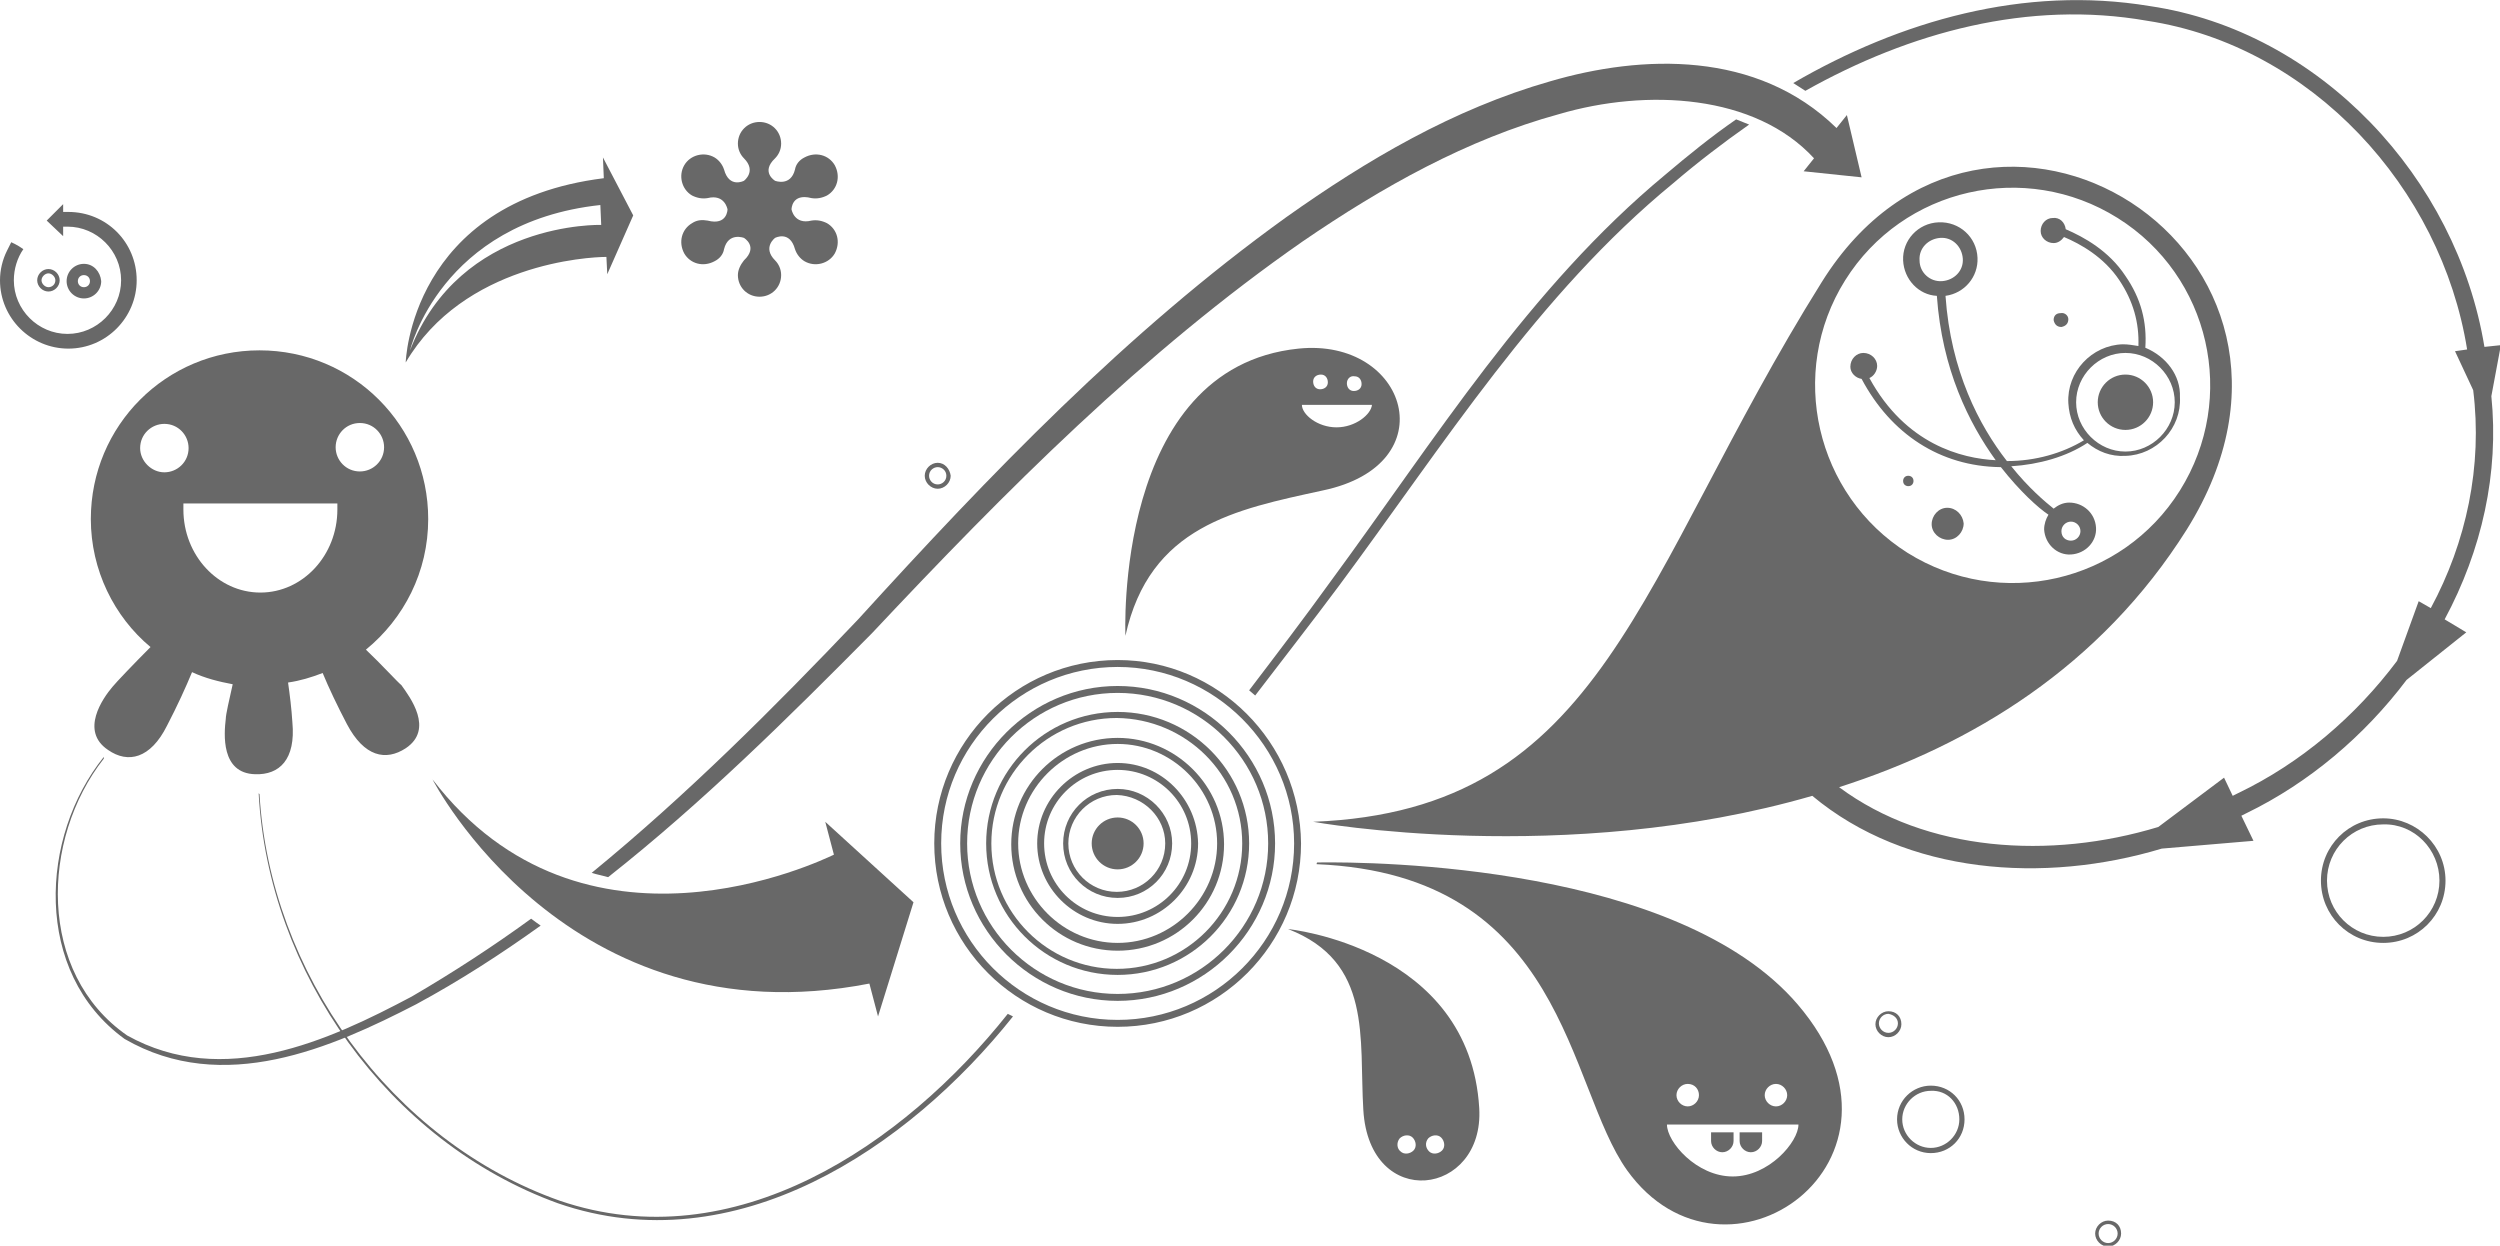 <svg xmlns="http://www.w3.org/2000/svg" viewBox="0 0 289 144">
  <style>path, circle { fill: #686868; }</style>
  <path d="M95.6 25.8c-.6-.3-1.2-.4-1.8-.3-2 .5-2.3-1.3-2.3-1.3s0-1.9 2.3-1.3c.6.1 1.2 0 1.8-.3 1.2-.7 1.6-2.2.9-3.5-.7-1.2-2.2-1.6-3.5-.9-.6.3-1 .8-1.1 1.4-.5 2-2.3 1.3-2.3 1.3s-1.7-1 0-2.6c.4-.4.7-1 .7-1.7 0-1.4-1.1-2.5-2.5-2.5s-2.5 1.1-2.5 2.5c0 .7.3 1.3.7 1.7 1.5 1.5 0 2.6 0 2.6s-1.7.9-2.3-1.3c-.2-.6-.6-1.1-1.1-1.4-1.2-.7-2.8-.3-3.5.9-.7 1.2-.3 2.8.9 3.5.6.3 1.2.4 1.8.3 2-.5 2.3 1.3 2.3 1.3s0 1.9-2.3 1.3c-.6-.1-1.2-.1-1.8.3-1.2.7-1.6 2.2-.9 3.5.7 1.2 2.2 1.6 3.5.9.6-.3 1-.8 1.1-1.4.5-2 2.3-1.3 2.3-1.3s1.7 1 0 2.6c-.4.5-.7 1.1-.7 1.7 0 1.4 1.1 2.5 2.5 2.5s2.5-1.1 2.5-2.5c0-.7-.3-1.3-.7-1.7-1.5-1.5 0-2.6 0-2.6s1.7-.9 2.3 1.3c.2.6.6 1.1 1.1 1.4 1.2.7 2.8.3 3.5-.9.7-1.3.3-2.8-.9-3.5zm10 78.5L95.4 95l1 3.8c-1.5.7-29 14-46.4-8.7 0 0 15.6 30.4 50.5 23.6l1 3.8 4.1-13.2zm44.5-64c-21.4 2.2-20 33.2-20 33.2 2.8-12.7 12.7-14.6 22.8-16.8 14.4-3 9.8-17.7-2.8-16.4zm6.5 3.2c.5 0 .8.4.8.9s-.4.8-.9.8-.8-.4-.8-.9.4-.9.9-.8zm-3.9-.2c.5 0 .8.4.8.9s-.4.8-.9.8-.8-.4-.8-.9.4-.8.9-.8zm1.8 6.1c-2.2 0-4-1.5-4-2.6h8.1c-.1 1.1-1.9 2.6-4.1 2.6zM73.2 24.9l-3.5-6.7.1 2.4c-22.4 2.8-22.9 21.3-22.9 21.3C53.6 30.5 68 29.7 70.1 29.7l.1 2 3-6.8zM47.4 40.5s3.5-14.8 22-16.8l.1 2.3s-16.3-.5-22.1 14.5zm173.8 15.1c0 .3-.2.6-.6.6-.3 0-.6-.2-.6-.6 0-.3.2-.6.6-.6.3 0 .6.2.6.6zm17.9-18.7c0 .5-.3.8-.8.9-.5 0-.8-.3-.9-.8 0-.5.3-.8.8-.8.5-.1.9.3.9.7zM227 60.5c0 1-.8 1.9-1.8 1.9s-1.9-.8-1.9-1.8.8-1.9 1.8-1.9 1.8.8 1.9 1.8zm-56 67.6c-1.1-18.6-22.1-20.7-22.1-20.7 9.8 3.8 8.2 12.6 8.7 20.9.7 11.8 14 10 13.4-.2zm-5.9 3.5c.4-.4 1.1-.5 1.5-.1.4.4.5 1.1.1 1.5-.4.4-1.1.5-1.5.1-.4-.4-.5-1-.1-1.5zm-3.3 0c.4-.4 1.1-.5 1.5-.1.4.4.5 1.1.1 1.5-.4.4-1.1.5-1.5.1-.4-.3-.5-1-.1-1.5z"/>
  <path d="M207.8 116.1C194 100 159 99.6 152.3 99.7c-.1 0-.1.2-.1.2 28.8 1.2 28.9 25.6 35.9 35.4 11.3 15.7 35.3-1 19.7-19.2zm-11.4 10.5c0 .7-.6 1.3-1.3 1.3-.7 0-1.3-.6-1.3-1.3 0-.7.6-1.3 1.3-1.3.8 0 1.3.6 1.3 1.3zm10.2 0c0 .7-.6 1.3-1.3 1.3-.7 0-1.3-.6-1.3-1.3 0-.7.6-1.3 1.3-1.3.7 0 1.3.6 1.3 1.3zm-13.9 3.4h15.2c0 2-3.4 6-7.6 6-4.2 0-7.6-4-7.6-6zm33.8-.6c0 1.8-1.5 3.3-3.3 3.3-1.8 0-3.3-1.5-3.3-3.3 0-1.8 1.5-3.3 3.3-3.3 1.9-.1 3.3 1.4 3.3 3.3zm-3.3-3.9c-2.1 0-3.9 1.7-3.9 3.9 0 2.1 1.7 3.9 3.9 3.9s3.9-1.7 3.9-3.9-1.7-3.9-3.9-3.9zm-3.8-7.2c0 .6-.5 1.1-1.1 1.1-.6 0-1.1-.5-1.1-1.1 0-.6.5-1.1 1.1-1.1.6.1 1.1.5 1.1 1.1zm-1.1-1.4c-.8 0-1.5.7-1.5 1.5s.7 1.5 1.5 1.5 1.5-.7 1.5-1.5c0-.9-.6-1.5-1.5-1.5zm26.5 25.7c0 .6-.5 1.1-1.1 1.1-.6 0-1.1-.5-1.1-1.1 0-.6.5-1.1 1.1-1.1.6 0 1.1.5 1.1 1.1zm-1.1-1.5c-.8 0-1.5.7-1.5 1.5s.7 1.5 1.5 1.5 1.5-.7 1.5-1.5c0-.9-.6-1.5-1.5-1.5zM109.4 55c0 .6-.5 1-1 1-.6 0-1-.5-1-1 0-.6.5-1 1-1s1 .4 1 1zm-1-1.5c-.8 0-1.5.7-1.5 1.5s.7 1.5 1.5 1.5 1.5-.7 1.5-1.5c-.1-.8-.7-1.5-1.5-1.5zM282 101.8c0 3.6-2.9 6.5-6.5 6.5s-6.5-2.9-6.5-6.5 2.9-6.5 6.5-6.5c3.6-.1 6.5 2.9 6.5 6.5zm-6.5-7.2c-4 0-7.2 3.2-7.2 7.2s3.2 7.2 7.2 7.2 7.2-3.2 7.2-7.2-3.3-7.2-7.2-7.2z"/>
  <path d="M203.7 131.9c0 .7-.6 1.3-1.3 1.3-.7 0-1.3-.6-1.3-1.3v-1h2.6v1zm-3.3 0c0 .7-.6 1.3-1.3 1.3-.7 0-1.3-.6-1.3-1.3v-1h2.6v1zm-83.9-14.7c-12 15.1-31.6 28.5-51.8 21.6-19.5-6.9-33.5-26.4-34.7-47l-.1-.1c1.1 20.7 15 40.3 34.6 47.4 20.5 7.1 40.5-6.4 52.6-21.6l-.6-.3zm27.1-19.7c0 8-6.5 14.5-14.5 14.5s-14.5-6.5-14.5-14.5S121.1 83 129.1 83c8 .1 14.5 6.5 14.5 14.5zm-14.4-15.2c-8.4 0-15.2 6.8-15.2 15.2s6.8 15.2 15.2 15.2c8.4 0 15.2-6.8 15.2-15.2s-6.8-15.2-15.2-15.2z"/>
  <path d="M140.7 97.5c0 6.3-5.2 11.5-11.5 11.5s-11.5-5.2-11.5-11.5S122.9 86 129.2 86s11.5 5.2 11.5 11.5zm-11.5-12.2c-6.8 0-12.3 5.5-12.3 12.3s5.5 12.3 12.3 12.3c6.8 0 12.3-5.5 12.3-12.3s-5.6-12.3-12.3-12.3z"/>
  <path d="M137.7 97.5c0 4.7-3.8 8.5-8.5 8.5s-8.5-3.8-8.5-8.5 3.8-8.5 8.5-8.5 8.5 3.8 8.5 8.5zm-8.5-9.3c-5.1 0-9.3 4.2-9.3 9.3 0 5.1 4.2 9.3 9.3 9.3 5.1 0 9.3-4.2 9.3-9.3-.1-5.1-4.2-9.3-9.3-9.3z"/>
  <path d="M134.7 97.5c0 3.1-2.5 5.6-5.6 5.6-3.1 0-5.6-2.5-5.6-5.6 0-3.1 2.5-5.6 5.6-5.6 3.1.1 5.6 2.6 5.6 5.6zm-5.5-6.3c-3.5 0-6.3 2.8-6.3 6.3s2.8 6.3 6.3 6.3 6.3-2.8 6.3-6.3-2.9-6.3-6.3-6.3z"/>
  <circle cx="129.2" cy="97.5" r="3"/>
  <path d="M146.6 97.5c0 9.6-7.8 17.4-17.4 17.4-9.6 0-17.4-7.8-17.4-17.4 0-9.6 7.8-17.4 17.4-17.4 9.6 0 17.4 7.8 17.4 17.4zm-17.4-18.2c-10 0-18.2 8.2-18.2 18.2s8.2 18.2 18.2 18.2 18.2-8.2 18.2-18.2-8.2-18.2-18.2-18.2z"/>
  <path d="M149.6 97.5c0 11.3-9.2 20.4-20.4 20.4-11.3 0-20.4-9.2-20.4-20.4 0-11.3 9.2-20.4 20.4-20.4s20.4 9.2 20.4 20.4zm-20.4-21.2c-11.7 0-21.2 9.5-21.2 21.2s9.5 21.2 21.2 21.2 21.2-9.5 21.2-21.2c-.1-11.7-9.6-21.2-21.2-21.2zM5.6 31.1c-.7 0-1.3.6-1.3 1.3 0 .7.6 1.3 1.3 1.3.7 0 1.3-.6 1.3-1.3 0-.7-.6-1.3-1.3-1.3zm0 2.1c-.4 0-.8-.4-.8-.8s.4-.8.8-.8.8.4.8.8c0 .5-.4.8-.8.8zm4.1-2.7c-1.1 0-2 .9-2 2s.9 2 2 2 2-.9 2-2c-.1-1.1-.9-2-2-2zm0 2.7c-.4 0-.7-.3-.7-.7 0-.4.3-.7.7-.7.4 0 .7.3.7.7 0 .4-.3.7-.7.7zm32.6 41.9c4.4-3.6 7.2-9 7.2-15.1 0-10.8-8.7-19.5-19.5-19.5S10.5 49.2 10.5 60c0 5.9 2.7 11.3 6.9 14.8-1.8 1.8-4 4.1-4.4 4.6-1.1 1.3-3.8 5.1-.5 7.3 2.3 1.6 4.9 1 6.8-2.8 1.2-2.3 2.2-4.5 2.9-6.2 1.5.7 3.1 1.1 4.7 1.4-.4 1.8-.8 3.5-.8 4-.2 1.7-.6 6.3 3.4 6.4 2.8.1 4.7-1.7 4.3-6-.1-1.6-.3-3.2-.5-4.6 1.4-.2 2.7-.6 4-1.1.7 1.7 1.7 3.8 2.8 5.9 2 3.8 4.5 4.3 6.8 2.8 3.3-2.2.5-5.9-.5-7.3-.4-.3-2.3-2.4-4.1-4.1zm-.7-26.2c1.6 0 2.8 1.3 2.8 2.8 0 1.6-1.3 2.8-2.8 2.8-1.6 0-2.8-1.3-2.8-2.8 0-1.5 1.2-2.8 2.8-2.8zM39 58.2v.7c0 5.3-4 9.6-8.9 9.6s-8.9-4.3-8.9-9.6v-.7H39zm-22.8-6.4c0-1.6 1.3-2.8 2.8-2.8 1.6 0 2.8 1.3 2.8 2.8 0 1.6-1.3 2.8-2.8 2.8-1.5 0-2.8-1.3-2.8-2.8zm199-31.3l-1.7-7.2-1.2 1.5c-9.2-9-22.5-8.5-33.1-5.4-11.2 3.2-21.2 9.1-30.5 15.7-18.5 13.3-34.3 29.8-49.5 46.5-9.7 10.2-19.8 20.3-30.8 29.3.6.2 1.2.3 1.9.5 10.9-8.6 20.8-18.4 30.5-28.2 15.5-16.5 31.4-32.5 49.8-45.3 9.2-6.3 19-11.8 29.6-14.7 10.2-3 22.7-2.3 29.5 5.1l-1.2 1.5 6.7.7zM61.4 106.2c-4.4 3.2-9 6.2-13.8 9-9.6 5.1-21.8 10.7-32.9 4.5-10.4-7.2-10-22.7-2.7-32v-.2c-7.4 9.2-8.2 24.9 2.4 32.6 11.4 6.6 24 1 33.7-4 5-2.7 9.8-5.8 14.4-9.1-.3-.2-.7-.5-1.1-.8z"/>
  <path d="M200.7 13.8c-2.9 2-5.6 4.2-8.2 6.4-15.8 13.1-26.6 30.6-38.6 46.9-3.1 4.3-6.3 8.5-9.5 12.7.2.2.5.4.7.6 3.2-4.2 6.5-8.4 9.7-12.7 12.1-16.3 23-33.7 38.6-46.5 2.8-2.4 5.8-4.7 8.8-6.8l-1.5-.6zm87.3 32l1.1-5.9-1.9.2C284 20.6 268.2 3.6 248.5.7c-14.5-2.4-28.8 1.7-41.2 8.9.5.3.9.6 1.4.9 12.1-6.8 25.8-10.5 39.5-8.1 19 2.9 34 19.3 37 38l-1.4.2 2.1 4.5c1.1 8.8-.8 17.6-4.9 25.2l-1.4-.8-2.5 6.9c-4.8 6.4-11.1 11.8-18.4 15.3l-.6.3-1-2.1-7.6 5.7c-12.5 3.8-26.8 2.9-36.9-4.6 15.3-4.9 30.2-13.9 40.2-29.8 20.1-32.2-23.2-59-42.2-28.6-21.4 34.2-25 61.1-58.8 62.4 0 0 29.1 5.3 57.7-3 10.9 9.1 26.8 10.2 40.4 6.1l10.6-.9-1.4-2.9.6-.3c7.2-3.5 13.6-8.9 18.5-15.4l6.9-5.5-2.5-1.5c4.3-8 6.3-16.9 5.4-25.8zm-74.7-13.4c6.7-10.7 20.8-13.9 31.5-7.2S258.7 46 252 56.7s-20.8 13.9-31.5 7.2c-10.6-6.7-13.9-20.8-7.2-31.5zM7.9 24.5h-.6v-.9l-1.9 1.9 1.9 1.8v-1.1h.5c3.4 0 6.2 2.8 6.2 6.2 0 3.4-2.8 6.2-6.2 6.2-3.4 0-6.2-2.8-6.2-6.2 0-1.3.4-2.6 1.1-3.6-.7-.5-1.4-.8-1.4-.8l-.5 1c-.5 1-.8 2.2-.8 3.4 0 4.4 3.6 7.9 7.9 7.9 4.4 0 7.9-3.6 7.9-7.9 0-4.4-3.5-7.9-7.9-7.9z"/>
  <path d="M248 40.2c.2-3-.5-5.7-2.3-8.3-1.9-2.9-4.8-4.5-6.9-5.4-.1-.8-.7-1.4-1.5-1.3-.8 0-1.4.7-1.4 1.5s.7 1.4 1.5 1.4c.5 0 .9-.3 1.2-.7 1.9.8 4.6 2.3 6.4 5 1.6 2.4 2.3 4.9 2.2 7.6-.6-.1-1.2-.2-1.8-.2-3.6.1-6.5 3.2-6.3 6.8.1 1.7.7 3.1 1.8 4.3-2.5 1.5-5.6 2.4-8.9 2.4-3.2-4.1-6.5-10.4-7.1-19.1 2.2-.3 3.8-2.2 3.7-4.4-.1-2.4-2.1-4.2-4.5-4.1-2.4.1-4.2 2.1-4.1 4.4.1 2.2 1.8 4 3.9 4.1.6 8.5 3.7 14.7 6.8 19-3.9-.2-10.4-1.8-14.6-9.5.5-.2.9-.8.9-1.4 0-.8-.7-1.5-1.6-1.5-.8 0-1.5.7-1.5 1.6 0 .7.6 1.3 1.3 1.4 3.4 6.4 9.1 10.1 16 10.2h.1c2.2 2.8 4.3 4.7 5.5 5.5-.3.5-.5 1.1-.5 1.7.1 1.7 1.5 3 3.1 2.9 1.7-.1 3-1.5 2.9-3.1-.1-1.7-1.5-2.9-3.1-2.9-.7 0-1.3.3-1.8.7-1-.8-2.9-2.4-4.9-4.9 3.2-.2 6.4-1.1 8.8-2.7 1.2 1 2.7 1.6 4.4 1.5 3.6-.1 6.5-3.2 6.3-6.8.1-2.5-1.6-4.7-4-5.7zm-26.1-10.1c-.1-1.4 1-2.5 2.4-2.6 1.4-.1 2.5 1 2.6 2.4.1 1.4-1 2.5-2.4 2.6-1.4.1-2.6-1-2.6-2.4zm17.5 30.2c.6 0 1.1.5 1.1 1.1 0 .6-.5 1.1-1.1 1.1-.6 0-1.1-.4-1.1-1.1 0-.6.5-1.1 1.1-1.1zm6.3-8.1c-3.1 0-5.7-2.6-5.7-5.7s2.6-5.7 5.7-5.7 5.7 2.6 5.7 5.7-2.6 5.7-5.7 5.7z"/>
  <circle cx="245.7" cy="46.5" r="3.2"/>
</svg>
